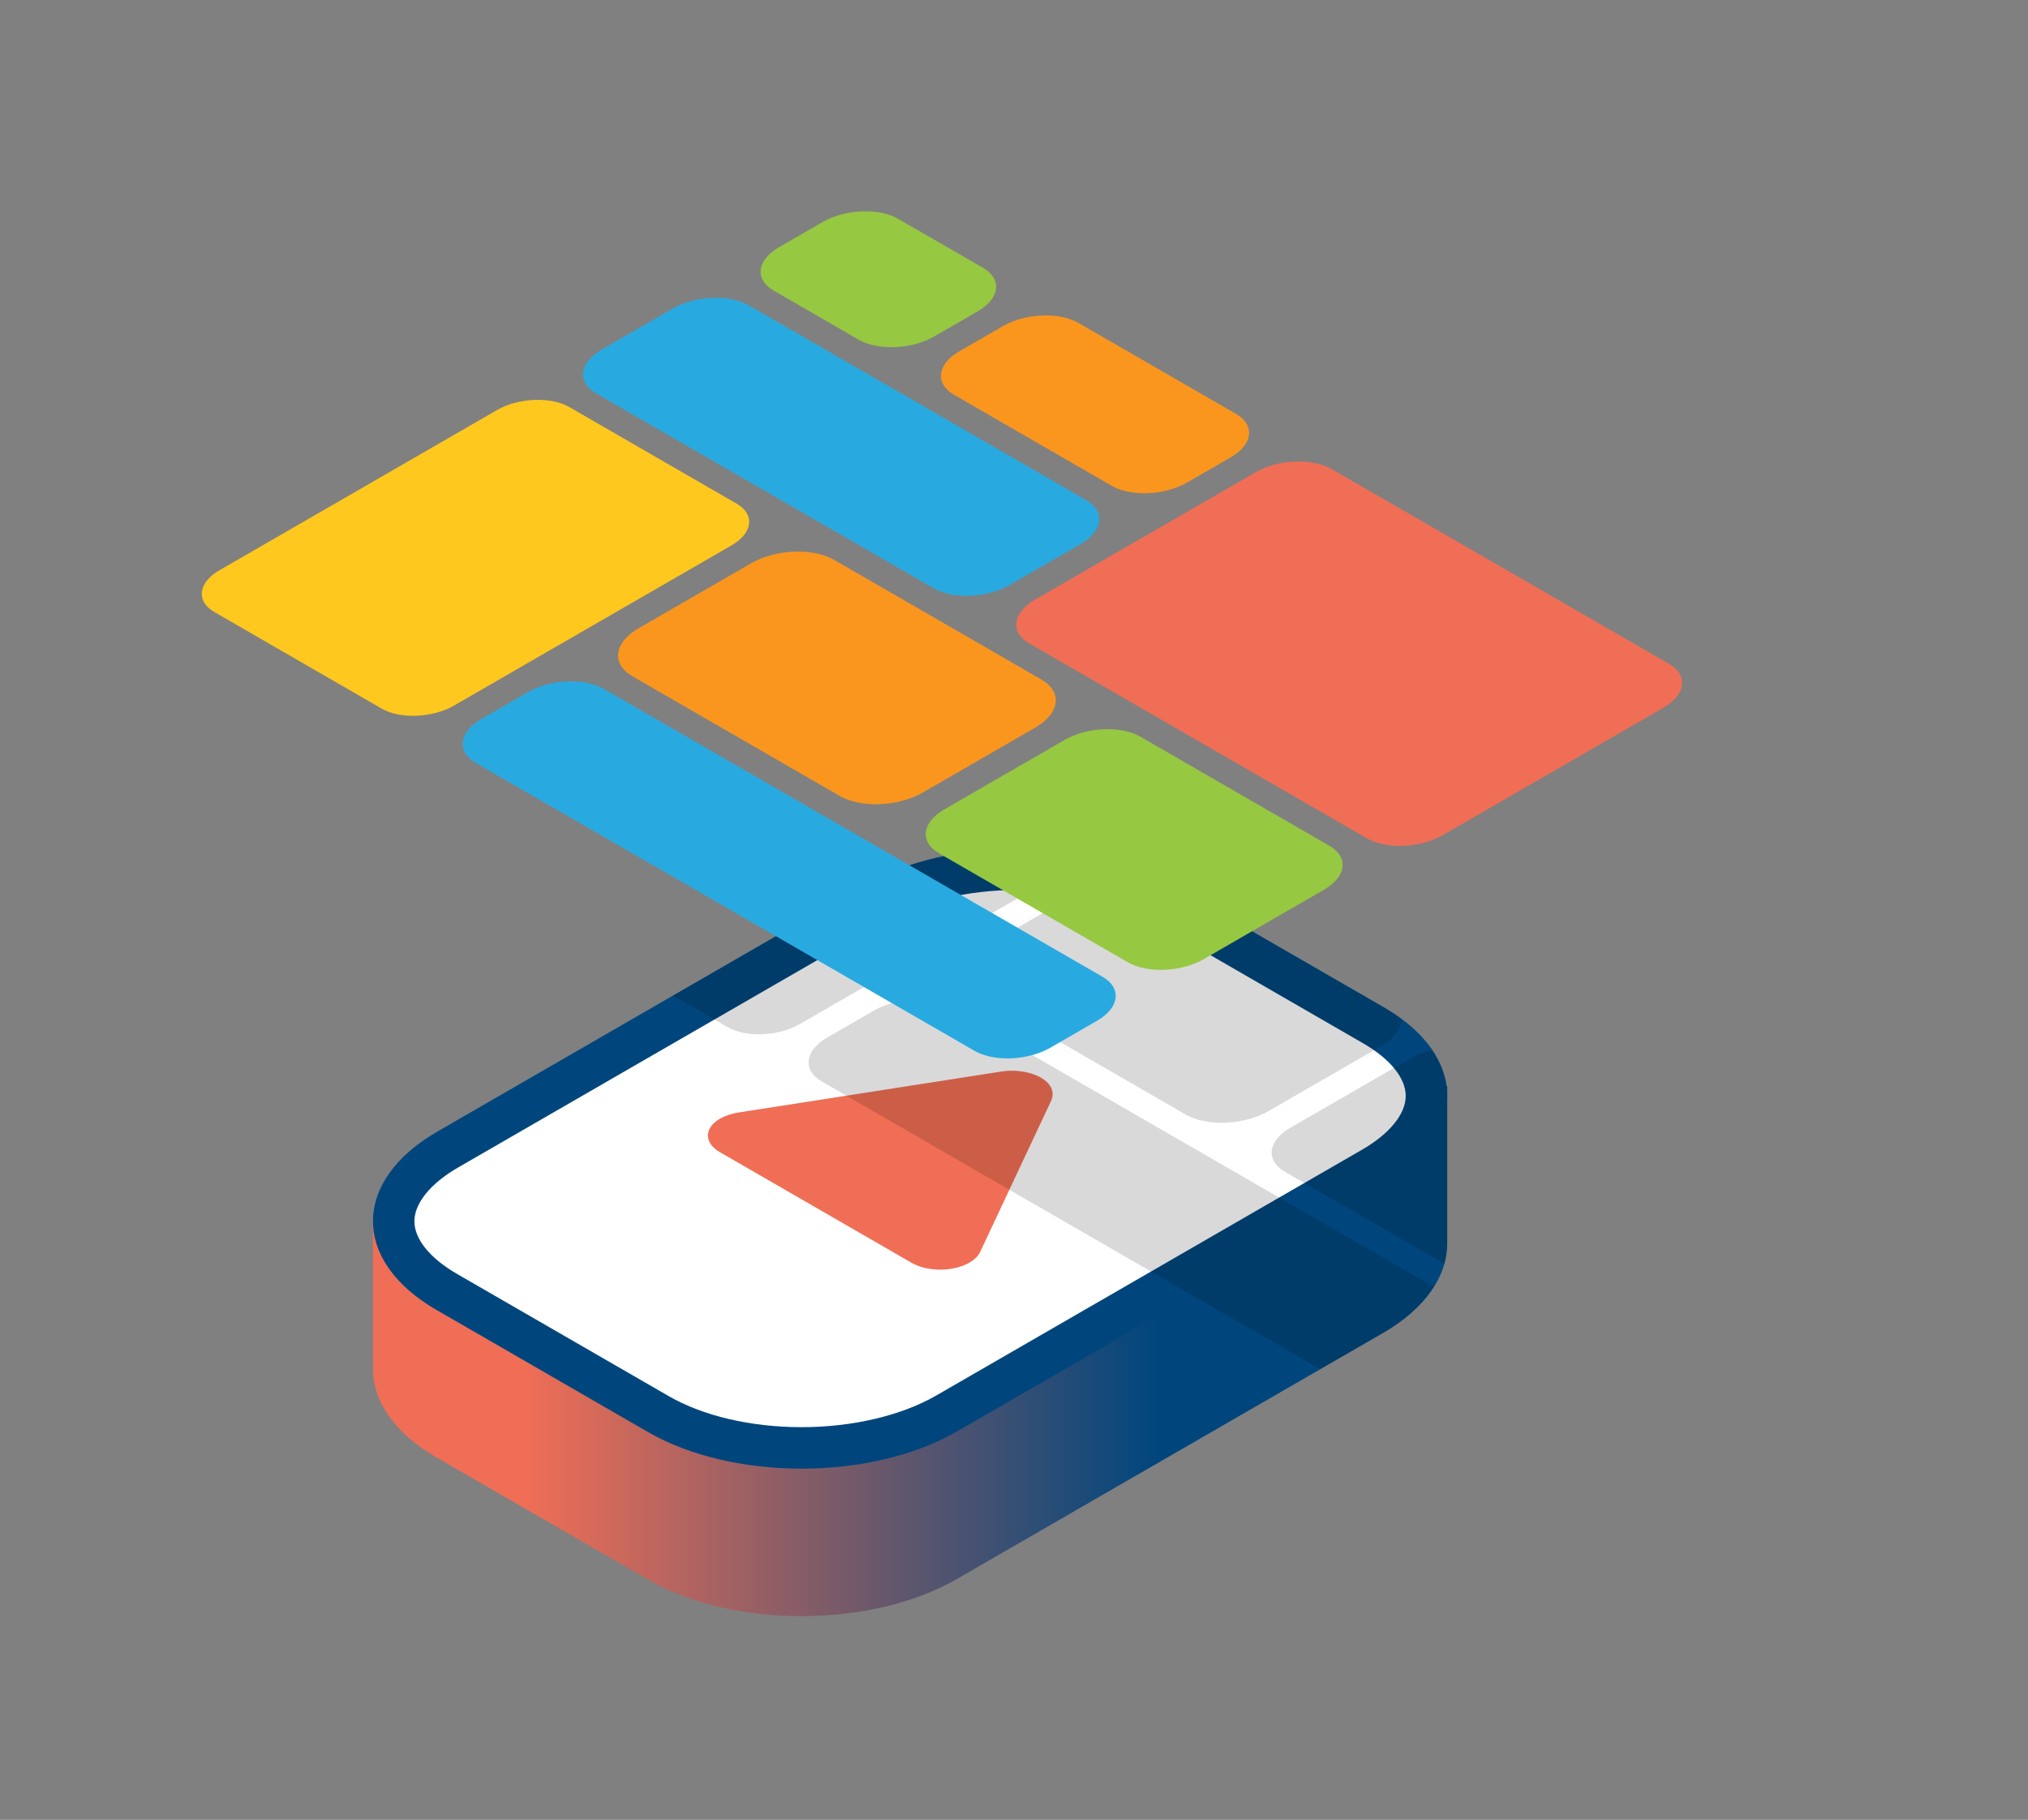<?xml version="1.0" encoding="UTF-8"?>
<svg id="Layer_2" data-name="Layer 2" xmlns="http://www.w3.org/2000/svg" xmlns:xlink="http://www.w3.org/1999/xlink" viewBox="0 0 445.67 400">
  <rect x="0" y="0" width="445.67" height="400" fill="#808080" stroke="none"/>
  <defs>
    <linearGradient id="linear-gradient" x1="81.96" y1="287.05" x2="318.04" y2="287.05" gradientUnits="userSpaceOnUse">
      <stop offset="0" stop-color="#f06e55"/>
      <stop offset=".14" stop-color="#f06e55"/>
      <stop offset=".73" stop-color="#00467d"/>
      <stop offset="1" stop-color="#00467d"/>
    </linearGradient>
    <clipPath id="clippath">
      <path d="M317.89,238.75c-.84-6.33-5.43-12.52-13.78-17.34l-46.52-26.86c-18.71-10.8-49.04-10.75-67.87.12l-93.62,54.05c-9.09,5.25-13.79,12.07-14.11,18.94h-.03v32.94h0c-.1,7.14,4.53,14.29,13.93,19.71l46.52,26.86c18.66,10.77,49.1,10.72,67.87-.12l93.61-54.05c9.43-5.44,14.14-12.59,14.14-19.71h0v-34.56l-.15.02Z" style="fill: none; stroke-width: 0px;"/>
    </clipPath>
  </defs>
  <g id="Layer_1-2" data-name="Layer 1">
    <rect width="400" height="400" style="fill: none; stroke-width: 0px;"/>
    <g id="ic_quality">
      <g>
        <path d="M318.04,238.73l-33.05,4.05-27.4-15.82c-18.71-10.8-49.04-10.75-67.87.12l-60.2,34.76-47.56,5.83v32.94h0c-.1,7.14,4.53,14.29,13.93,19.71l46.52,26.86c18.66,10.77,49.1,10.72,67.87-.12l93.62-54.05c9.43-5.44,14.14-12.59,14.14-19.71h0v-34.56Z" style="fill: url(#linear-gradient); stroke-width: 0px;"/>
        <g>
          <path d="M176.15,318.25c-11.99,0-23.16-2.64-31.46-7.43l-46.52-26.86c-7.51-4.34-11.65-9.85-11.65-15.53s4.21-11.34,11.87-15.76l93.62-54.05c8.46-4.89,19.78-7.58,31.85-7.58s23.13,2.65,31.46,7.46l46.52,26.86c7.51,4.34,11.65,9.85,11.65,15.53s-4.21,11.34-11.87,15.76l-93.62,54.05c-8.44,4.87-19.75,7.56-31.85,7.56h0Z" style="fill: #fff; stroke-width: 0px;"/>
          <path d="M223.85,195.6c11.01,0,21.65,2.5,29.18,6.85l46.52,26.86c5.96,3.44,9.37,7.66,9.37,11.58s-3.49,8.29-9.59,11.81l-93.62,54.05c-7.65,4.41-18.42,6.94-29.57,6.94s-21.67-2.49-29.18-6.82l-46.52-26.86c-5.96-3.44-9.37-7.66-9.37-11.58s3.49-8.29,9.59-11.81l93.61-54.05c7.67-4.43,18.45-6.97,29.57-6.97M223.85,186.48c-12.33,0-24.68,2.73-34.13,8.19l-93.61,54.05c-18.78,10.84-18.87,28.41-.21,39.19l46.52,26.86c9.29,5.36,21.5,8.04,33.74,8.04s24.7-2.72,34.13-8.17l93.62-54.05c18.78-10.84,18.87-28.41.21-39.19l-46.52-26.86c-9.32-5.38-21.52-8.07-33.74-8.07h0Z" style="fill: #00467d; stroke-width: 0px;"/>
        </g>
        <path d="M220.04,235.52c4.78-.74,9.75.9,11.01,3.65.37.89.36,1.81-.01,2.69l-15.66,33.34c-1.29,2.76-6.28,4.42-11.05,3.69-1.54-.21-2.91-.7-4.02-1.34l-42.13-24.32c-3.49-2.01-3.47-5.32.04-7.35,1.12-.64,2.55-1.11,4.04-1.35l57.79-9.01Z" style="fill: #f06e55; stroke-width: 0px;"/>
      </g>
    </g>
    <g style="clip-path: url(#clippath);">
      <g style="opacity: .15;">
        <path d="M159.88,225.75l-36.78-21.24c-4.07-2.35-3.56-6.46,1.14-9.17l60.99-35.21c4.7-2.71,11.81-3.01,15.89-.66l36.78,21.24c4.07,2.35,3.56,6.46-1.14,9.17l-60.99,35.21c-4.7,2.71-11.81,3.01-15.89.66ZM297.86,198.59l15.62-9.02c4.95-2.86,5.48-7.17,1.2-9.65l-74.12-42.79c-4.28-2.47-11.76-2.16-16.71.69l-15.62,9.02c-4.95,2.86-5.48,7.17-1.2,9.65l74.12,42.79c4.28,2.47,11.76,2.16,16.71-.69ZM281.26,143.99l9.61-5.55c4.9-2.83,5.43-7.11,1.19-9.55l-18.68-10.79c-4.24-2.45-11.65-2.14-16.55.69l-9.61,5.55c-4.9,2.83-5.43,7.11-1.19,9.55l18.68,10.79c4.24,2.45,11.65,2.14,16.55-.69ZM336.85,176.09l9.61-5.55c4.9-2.83,5.43-7.11,1.19-9.55l-34.65-20.01c-4.24-2.45-11.65-2.14-16.55.69l-9.61,5.55c-4.9,2.83-5.43,7.11-1.19,9.55l34.65,20.01c4.24,2.45,11.65,2.14,16.55-.69ZM393.07,253.56l48.51-28.01c4.95-2.86,5.48-7.17,1.2-9.65l-74.12-42.79c-4.28-2.47-11.76-2.16-16.71.69l-48.51,28.01c-4.95,2.86-5.48,7.17-1.2,9.65l74.12,42.79c4.28,2.47,11.76,2.16,16.71-.69ZM278.8,244.2l24.75-14.29c5.4-3.12,5.99-7.84,1.31-10.54l-45.55-26.3c-4.68-2.7-12.86-2.36-18.26.76l-24.75,14.29c-5.4,3.12-5.99,7.84-1.31,10.54l45.55,26.3c4.68,2.7,12.86,2.36,18.26-.76ZM340.56,280.81l26.41-15.25c4.95-2.86,5.48-7.17,1.2-9.65l-41.5-23.96c-4.28-2.47-11.76-2.16-16.71.69l-26.41,15.25c-4.95,2.86-5.48,7.17-1.2,9.65l41.5,23.96c4.28,2.47,11.76,2.16,16.71-.69ZM306.86,300.27l10.25-5.92c4.95-2.86,5.48-7.17,1.2-9.65l-109.57-63.26c-4.28-2.47-11.76-2.16-16.71.69l-10.25,5.92c-4.95,2.86-5.48,7.17-1.2,9.65l109.57,63.26c4.28,2.47,11.76,2.16,16.71-.69Z" style="stroke-width: 0px;"/>
      </g>
    </g>
    <g>
      <path d="M83.87,155.75l-36.78-21.24c-4.07-2.35-3.56-6.46,1.14-9.17l60.99-35.21c4.7-2.71,11.81-3.01,15.89-.66l36.78,21.24c4.07,2.35,3.56,6.46-1.14,9.17l-60.99,35.21c-4.7,2.71-11.81,3.01-15.89.66Z" style="fill: #ffc81e; stroke-width: 0px;"/>
      <path d="M205.15,129.28l-74.12-42.79c-4.28-2.47-3.75-6.79,1.2-9.65l15.62-9.02c4.95-2.86,12.43-3.17,16.71-.69l74.12,42.79c4.28,2.47,3.75,6.79-1.2,9.65l-15.62,9.02c-4.95,2.86-12.43,3.17-16.71.69Z" style="fill: #28aae1; stroke-width: 0px;"/>
      <path d="M188.7,74.67l-18.68-10.79c-4.24-2.45-3.71-6.73,1.19-9.55l9.61-5.55c4.9-2.83,12.31-3.13,16.55-.69l18.68,10.79c4.24,2.45,3.71,6.73-1.19,9.55l-9.61,5.55c-4.9,2.83-12.31,3.13-16.55.69Z" style="fill: #96c841; stroke-width: 0px;"/>
      <path d="M244.29,106.77l-34.65-20.01c-4.24-2.45-3.71-6.73,1.19-9.55l9.61-5.55c4.9-2.83,12.31-3.13,16.55-.69l34.65,20.01c4.24,2.45,3.71,6.73-1.19,9.55l-9.61,5.55c-4.9,2.83-12.31,3.13-16.55.69Z" style="fill: #fa961e; stroke-width: 0px;"/>
      <path d="M300.35,184.25l-74.12-42.79c-4.28-2.47-3.75-6.79,1.2-9.65l48.51-28.01c4.95-2.86,12.43-3.17,16.71-.69l74.12,42.79c4.28,2.47,3.75,6.79-1.2,9.65l-48.51,28.01c-4.95,2.86-12.43,3.17-16.71.69Z" style="fill: #f06e55; stroke-width: 0px;"/>
      <path d="M184.54,174.95l-45.55-26.3c-4.68-2.7-4.09-7.42,1.31-10.54l24.75-14.29c5.4-3.12,13.58-3.46,18.26-.76l45.55,26.3c4.68,2.7,4.09,7.42-1.31,10.54l-24.75,14.29c-5.4,3.12-13.58,3.46-18.26.76Z" style="fill: #fa961e; stroke-width: 0px;"/>
      <path d="M247.84,211.5l-41.5-23.96c-4.28-2.47-3.75-6.79,1.2-9.65l26.41-15.25c4.95-2.86,12.43-3.17,16.71-.69l41.5,23.96c4.28,2.47,3.75,6.79-1.2,9.65l-26.41,15.25c-4.95,2.86-12.43,3.17-16.71.69Z" style="fill: #96c841; stroke-width: 0px;"/>
      <path d="M214.14,230.96l-109.57-63.26c-4.28-2.47-3.75-6.79,1.2-9.65l10.25-5.92c4.95-2.86,12.43-3.17,16.71-.69l109.57,63.26c4.28,2.47,3.75,6.79-1.2,9.65l-10.25,5.92c-4.95,2.86-12.43,3.17-16.71.69Z" style="fill: #28aae1; stroke-width: 0px;"/>
    </g>
  </g>
</svg>